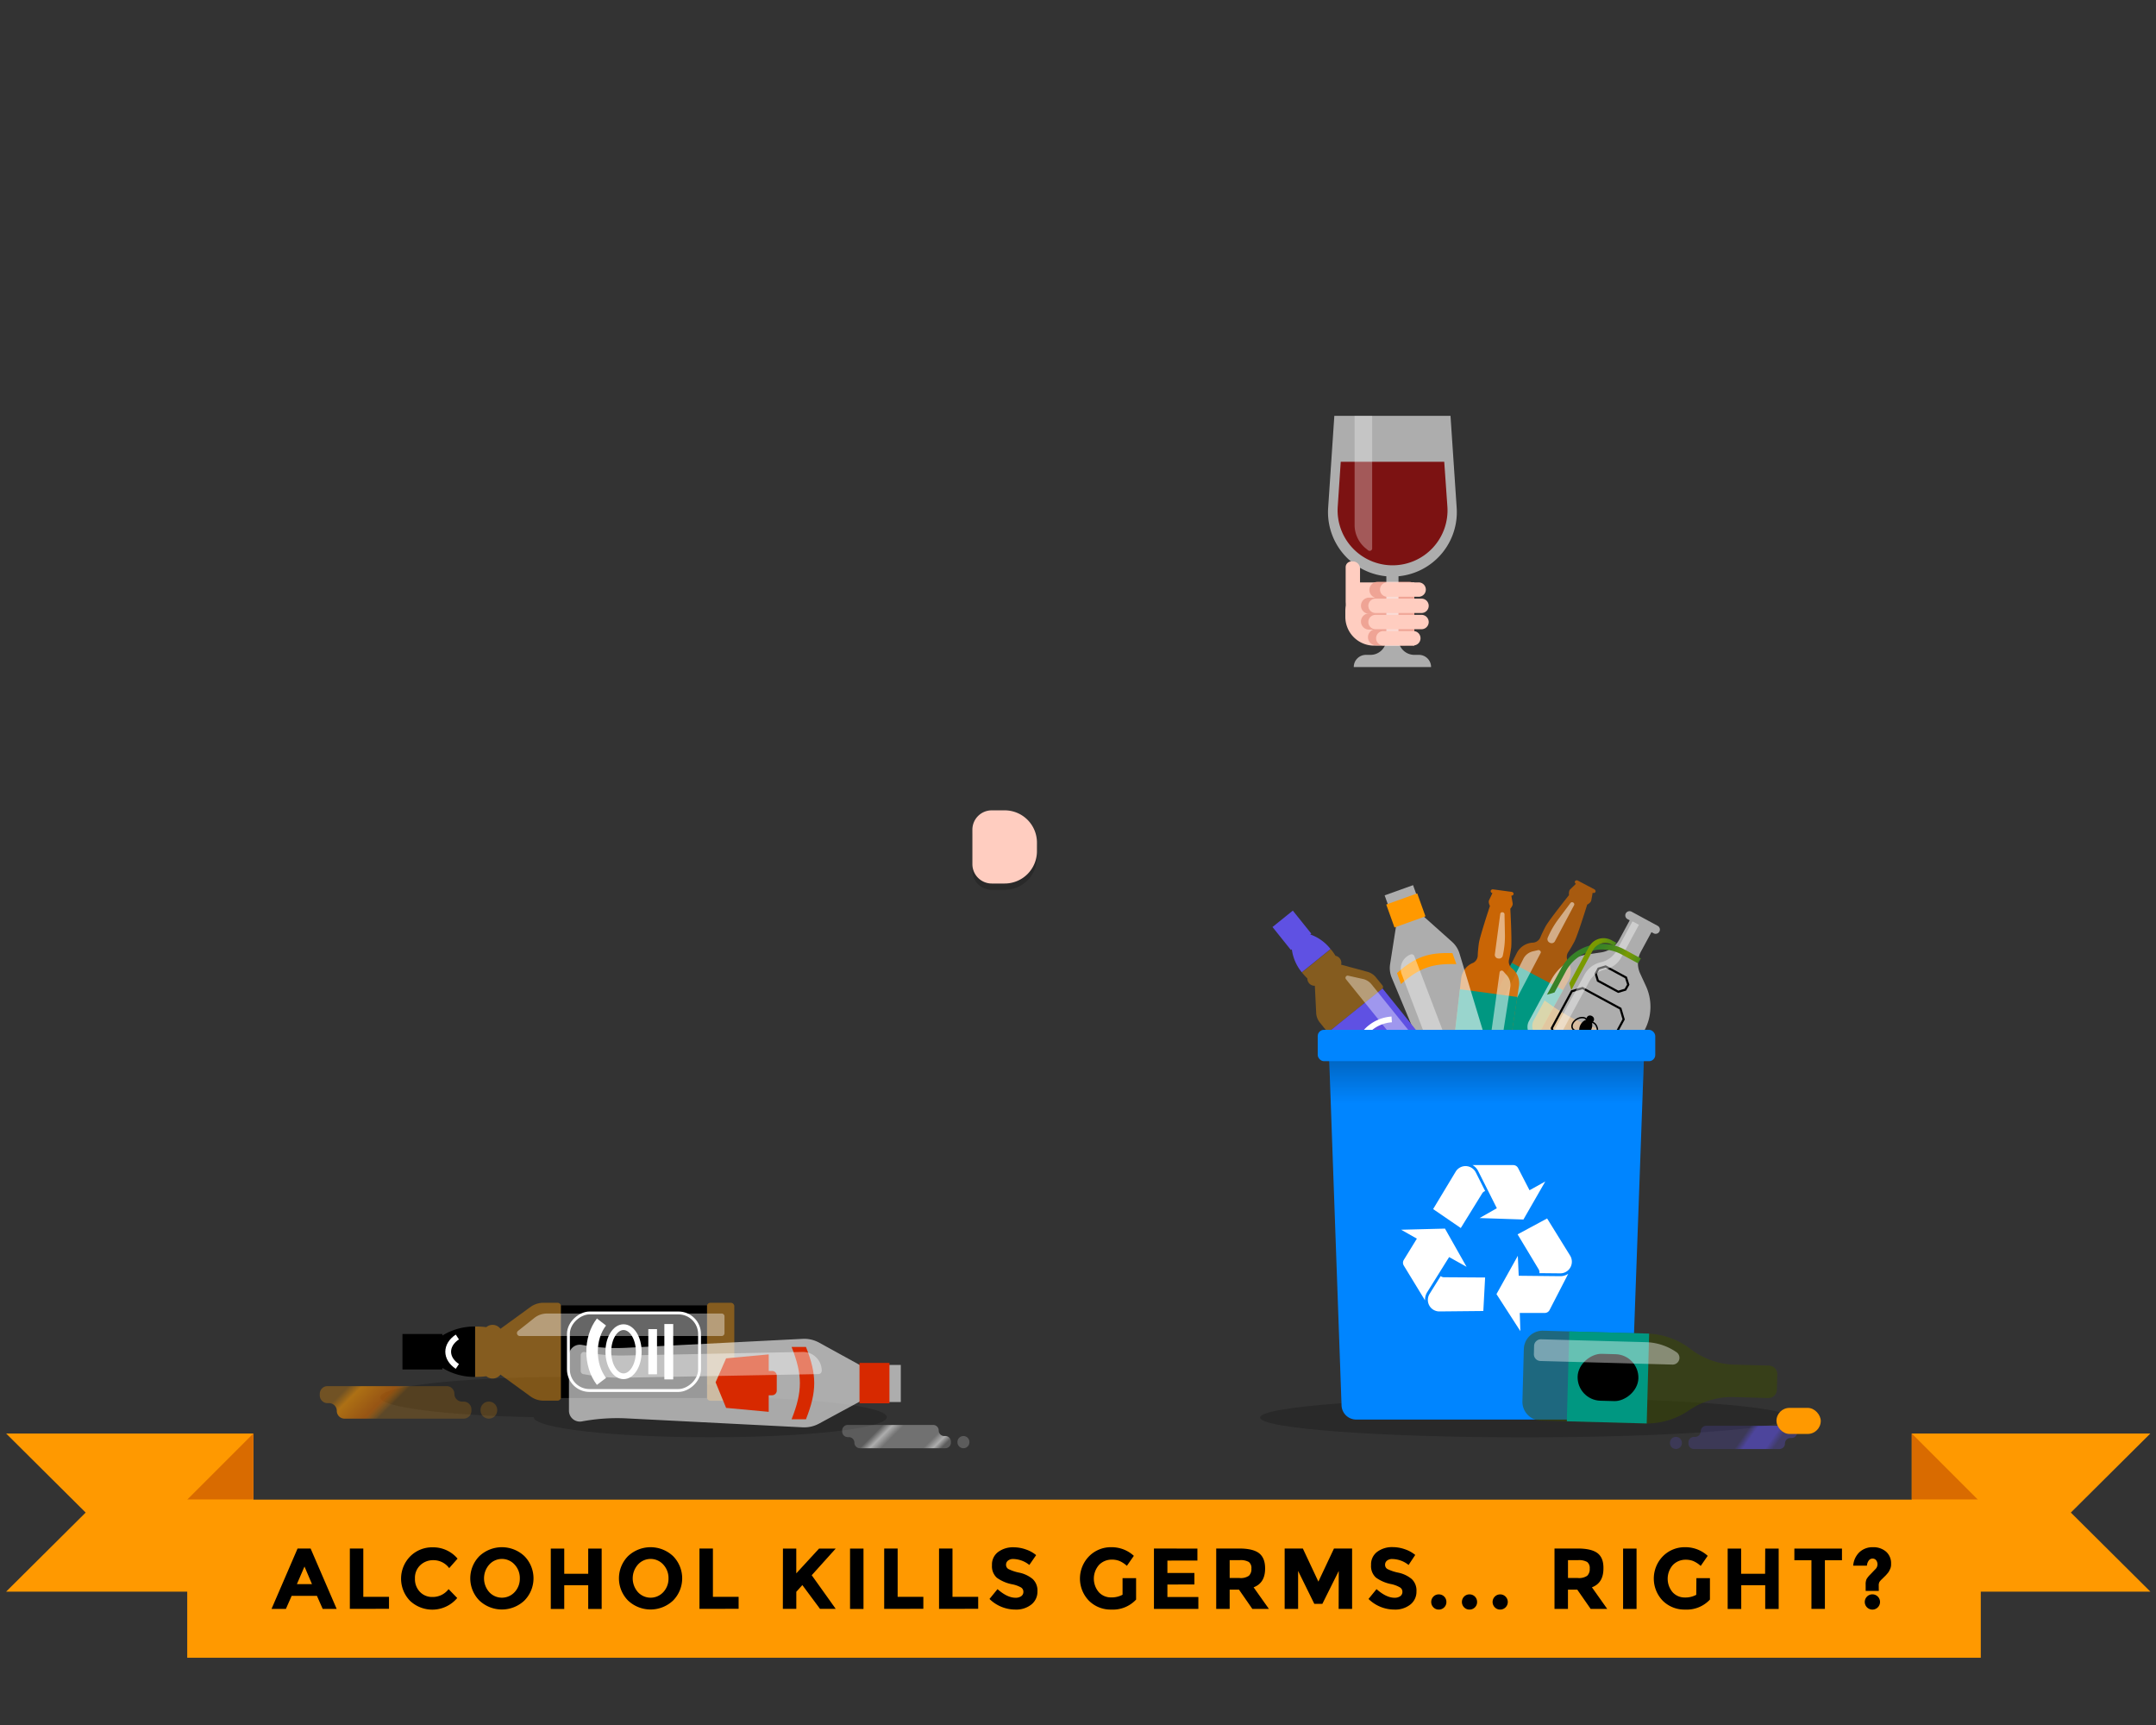 <svg id="art" xmlns="http://www.w3.org/2000/svg" xmlns:xlink="http://www.w3.org/1999/xlink" viewBox="0 0 750 600" width="750" height="600"><rect x="0" y="0" width="750" height="600" fill="#333333" stroke="none"/><defs><style>.cls-1{opacity:0.2;}.cls-2,.cls-21,.cls-5{fill:#d96b00;}.cls-2{opacity:0.7;}.cls-13,.cls-24,.cls-3,.cls-6,.cls-8{fill:#fff;}.cls-3,.cls-30{opacity:0.5;}.cls-4{fill:#009781;}.cls-5{opacity:0.9;}.cls-6{opacity:0.6;}.cls-20,.cls-7,.cls-9{fill:#f90;}.cls-8,.cls-9{opacity:0.4;}.cls-10{fill:#5f51e3;}.cls-11,.cls-12,.cls-15,.cls-16,.cls-29{fill:none;stroke-miterlimit:10;}.cls-11,.cls-12,.cls-29{stroke:#fff;}.cls-11{stroke-width:2px;}.cls-14{opacity:0.8;fill:url(#linear-gradient);}.cls-15,.cls-16{stroke:#000;}.cls-15{stroke-width:0.75px;}.cls-16{stroke-width:0.5px;}.cls-17{fill:url(#linear-gradient-2);}.cls-18{fill:url(#linear-gradient-3);}.cls-19{fill:#ffcdc0;}.cls-20,.cls-21,.cls-27,.cls-28,.cls-31{fill-rule:evenodd;}.cls-22{fill:#efa495;}.cls-23{fill:#7c1212;}.cls-24{opacity:0.3;}.cls-25{fill:#0085ff;}.cls-26{fill:url(#linear-gradient-4);}.cls-27{fill:url(#linear-gradient-5);}.cls-28{fill:url(#linear-gradient-6);}.cls-29{stroke-width:4px;}.cls-30{fill:#3d4d01;}.cls-31{fill:url(#linear-gradient-7);}.cls-32{fill:#d72900;}</style><linearGradient id="linear-gradient" x1="-1736.1" y1="-2025.96" x2="-1701.98" y2="-2025.96" gradientTransform="matrix(0.88, 0.48, -0.48, 0.88, 1096.3, 2961.34)" gradientUnits="userSpaceOnUse"><stop offset="0" stop-color="#f90" stop-opacity="0.8"/><stop offset="0.19" stop-color="#f90" stop-opacity="0.8"/><stop offset="0.37" stop-color="#d96b00" stop-opacity="0.8"/><stop offset="1" stop-color="#f90" stop-opacity="0.8"/></linearGradient><linearGradient id="linear-gradient-2" x1="-1736.31" y1="-2047.26" x2="-1713.59" y2="-2047.26" gradientTransform="matrix(0.88, 0.48, -0.48, 0.88, 1096.3, 2961.34)" gradientUnits="userSpaceOnUse"><stop offset="0.22" stop-color="#378228"/><stop offset="0.33" stop-color="#3c8425"/><stop offset="0.45" stop-color="#49881d"/><stop offset="0.58" stop-color="#5f9011"/><stop offset="0.7" stop-color="#7a9a01"/><stop offset="0.8" stop-color="#66930d"/><stop offset="1" stop-color="#378228"/></linearGradient><linearGradient id="linear-gradient-3" x1="-1731.39" y1="-2050.35" x2="-1723.66" y2="-2050.35" gradientTransform="matrix(0.88, 0.48, -0.48, 0.88, 1096.3, 2961.34)" gradientUnits="userSpaceOnUse"><stop offset="0" stop-color="#7a9a01"/><stop offset="1" stop-color="#378228"/></linearGradient><linearGradient id="linear-gradient-4" x1="517.1" y1="493.76" x2="517.1" y2="364.43" gradientUnits="userSpaceOnUse"><stop offset="0.85" stop-opacity="0"/><stop offset="1" stop-opacity="0.3"/></linearGradient><linearGradient id="linear-gradient-5" x1="-13596.75" y1="489.96" x2="-13625.33" y2="509.97" gradientTransform="matrix(-1, 0, 0, 1, -13007.91, 0)" gradientUnits="userSpaceOnUse"><stop offset="0.57" stop-color="#5f51e3" stop-opacity="0.2"/><stop offset="0.64" stop-color="#5f51e3" stop-opacity="0.6"/><stop offset="0.82" stop-color="#5f51e3" stop-opacity="0.6"/><stop offset="0.89" stop-color="#5f51e3" stop-opacity="0.3"/></linearGradient><linearGradient id="linear-gradient-6" x1="124.6" y1="470.35" x2="159.47" y2="505.22" gradientUnits="userSpaceOnUse"><stop offset="0.12" stop-color="#f90" stop-opacity="0.3"/><stop offset="0.19" stop-color="#f90" stop-opacity="0.6"/><stop offset="0.36" stop-color="#d96b00" stop-opacity="0.6"/><stop offset="0.43" stop-color="#f90" stop-opacity="0.2"/></linearGradient><linearGradient id="linear-gradient-7" x1="302.55" y1="487.18" x2="327.56" y2="512.18" gradientUnits="userSpaceOnUse"><stop offset="0.26" stop-color="#fff" stop-opacity="0.2"/><stop offset="0.33" stop-color="#fff" stop-opacity="0.6"/><stop offset="0.41" stop-color="#fff" stop-opacity="0.3"/><stop offset="0.7" stop-color="#fff" stop-opacity="0.3"/><stop offset="0.77" stop-color="#fff" stop-opacity="0.6"/><stop offset="0.83" stop-color="#fff" stop-opacity="0.2"/></linearGradient></defs><path class="cls-1" d="M260.17,486.05s0-.05,0-.07c0-3.88-28.67-7-64-7s-64,3.15-64,7c0,3.49,23.16,6.38,53.51,6.94h0c0,3.88,27.5,7,61.41,7s61.41-3.15,61.41-7C308.44,489.55,287.77,486.74,260.17,486.05Z"/><path class="cls-2" d="M545.46,334.37a3,3,0,0,1,.07-3.2c.57-.81,1.63-2.67,2.13-3.61,1.15-2.18,4.47-12.9,4.47-12.9s1.26-.64,1.41-1.45l.5-2.71a.68.68,0,0,0,1-.35.79.79,0,0,0-.45-.84l-5.69-3a.77.77,0,0,0-.94.1.67.67,0,0,0,.25,1l-2,1.94c-.58.58-.41,2-.41,2s-7,8.75-8.17,10.93c-.5.93-1.44,2.84-1.79,3.76a3,3,0,0,1-2.58,1.84h-.09a6.65,6.65,0,0,0-5.47,3.49l-17.24,34.1a2.25,2.25,0,0,0,1.17,2.9l12.4,6.58a2.26,2.26,0,0,0,3.06-.65l18.56-33.35a6.67,6.67,0,0,0-.2-6.55Z"/><path class="cls-3" d="M547.23,313.91h0a.7.7,0,0,0-.89.14l-4.2,5.62a31.15,31.15,0,0,0-3.77,6.58h0a1.33,1.33,0,0,0,.71,1.62h0a1.29,1.29,0,0,0,1.78-.4l6.73-12.66A.69.69,0,0,0,547.23,313.91Z"/><polygon class="cls-4" points="512.95 360.53 529.77 369.47 543.74 344.38 525.9 334.91 512.95 360.53"/><path class="cls-3" d="M535,330.49l-1.63.38a5,5,0,0,0-3.42,2.58l-16.28,32.34a1.75,1.75,0,0,0,.93,2.26h0a1.76,1.76,0,0,0,2.41-.53l18.93-36.06C536.2,331,535.59,330.32,535,330.49Z"/><path class="cls-5" d="M512.26,335a3,3,0,0,0,1.8-2.64c0-1,.23-3.11.37-4.17.33-2.43,3.87-13.07,3.87-13.07s-.65-1.24-.3-2l1.17-2.49a.68.68,0,0,1-.58-.86.77.77,0,0,1,.85-.42l6.38.86a.78.78,0,0,1,.71.63.68.68,0,0,1-.79.67l.47,2.71c.14.81-.82,1.85-.82,1.85s.61,11.19.29,13.62c-.14,1-.49,3.14-.74,4.09a2.94,2.94,0,0,0,1,3l.07.07a6.62,6.62,0,0,1,2.41,6l-5.83,37.7a2.25,2.25,0,0,1-2.64,1.67l-13.91-1.87A2.24,2.24,0,0,1,504,378l4.32-37.86a6.64,6.64,0,0,1,4-5.19Z"/><path class="cls-3" d="M522.72,317.32h0a.71.71,0,0,1,.65.64l.14,7a31.21,31.21,0,0,1-.76,7.53h0a1.32,1.32,0,0,1-1.52.9h0A1.3,1.3,0,0,1,520,332l1.9-14.19A.69.69,0,0,1,522.72,317.32Z"/><polygon class="cls-4" points="523.46 375.1 504.58 372.56 507.83 344.08 527.84 346.77 523.46 375.1"/><path class="cls-3" d="M523,337.9l1.11,1.25a5,5,0,0,1,1.28,4.09l-5.59,35.7a1.77,1.77,0,0,1-2.07,1.31h0a1.76,1.76,0,0,1-1.65-1.84l5.6-40.28A.75.75,0,0,1,523,337.9Z"/><path class="cls-6" d="M495.38,318.52l-3.82-10.64-9.89,3.55,3.82,10.64.17-.06-2.09,13.35a8.78,8.78,0,0,0,.58,4.75l19.23,46a54,54,0,0,1,3.51,12.28h0a3.1,3.1,0,0,0,4.11,2.42l14.67-5.27a3.1,3.1,0,0,0,1.63-4.49h0a54.17,54.17,0,0,1-5.12-11.7L507.7,331.62a8.83,8.83,0,0,0-2.55-4l-10.07-9Z"/><rect class="cls-7" x="483.32" y="312.47" width="11.45" height="8.49" transform="translate(-78.32 184.14) rotate(-19.78)"/><path class="cls-7" d="M505.25,331.52c-8.49-.27-12.91,1.32-19.28,6.93l1.38,3.83c6.37-5.61,10.79-7.2,19.27-6.93Z"/><path class="cls-8" d="M513.91,396.26l-4.11,1.48a1,1,0,0,1-1.22-.57h0a54.88,54.88,0,0,0-3-11.2l-18-47.19a5.33,5.33,0,0,1,3.2-6.82h0a1,1,0,0,1,1.22.58l19.54,51.34A54.17,54.17,0,0,1,514.48,395v0A1,1,0,0,1,513.91,396.26Z"/><path class="cls-9" d="M490.5,393.18l18.14-14.62a.9.9,0,0,0,.13-1.26l-3.27-4.06a.89.89,0,0,0-1.26-.14L486.1,387.72A.88.88,0,0,0,486,389l3.27,4.06A.9.9,0,0,0,490.5,393.18Z"/><path class="cls-9" d="M452.85,338.17a19.2,19.2,0,0,0,1.94,2.15,2.51,2.51,0,0,0,2.6,2.56l.47,9.5a5.65,5.65,0,0,0,1.25,3.26l2.26,2.81a.89.89,0,0,0,1.26.14L480.77,344a.9.9,0,0,0,.13-1.26l-2.26-2.8a5.74,5.74,0,0,0-2.93-1.92l-9.18-2.48a2.5,2.5,0,0,0-.48-2.2,2.48,2.48,0,0,0-1.47-.89,19.64,19.64,0,0,0-1.68-2.35h0l-10,8.1Z"/><rect class="cls-10" x="471.56" y="347.14" width="23.75" height="37.4" transform="translate(-122.55 384.27) rotate(-38.86)"/><path class="cls-10" d="M456.15,324.74l-6.42-8-7.07,5.7,6.41,8,.32-.25a15.73,15.73,0,0,0,3.46,8l10-8.1a15.58,15.58,0,0,0-7.07-5.07Z"/><path class="cls-11" d="M472.28,364.13a13.23,13.23,0,0,1,11.85-9.55"/><ellipse class="cls-12" cx="481.76" cy="363.77" rx="6.29" ry="3.9" transform="translate(-121.61 382.76) rotate(-38.86)"/><path class="cls-8" d="M469,339.37l5.12,1.15a5.27,5.27,0,0,1,2.94,1.8l28.14,34.94a.69.69,0,0,1-.16,1l-3.34,2.7a.72.72,0,0,1-1-.05l-32.52-40.36A.77.77,0,0,1,469,339.37Z"/><rect class="cls-13" x="480.65" y="368.46" width="11.58" height="2.23" transform="translate(-124.22 386.98) rotate(-38.86)"/><rect class="cls-13" x="481.94" y="371.66" width="14.19" height="2.27" transform="translate(-125.67 389.33) rotate(-38.86)"/><path class="cls-14" d="M558.18,372.83l-23.1-12.51a3.94,3.94,0,0,1-1.59-5.33l3.82-7,2.7,1.92a57.47,57.47,0,0,0,12.86,6.83h0a57.21,57.21,0,0,1,8.62,4.11l5.82,3.4-3.81,7A3.93,3.93,0,0,1,558.18,372.83Z"/><path class="cls-6" d="M570.82,331l3.67-6.78.75.41a1.48,1.48,0,0,0,2-.6h0a1.47,1.47,0,0,0-.59-2l-9.09-4.93a1.5,1.5,0,0,0-2,.6h0a1.49,1.49,0,0,0,.6,2l.76.41-3.67,6.77a8.59,8.59,0,0,1-6.27,4.39l-4.71.7a17.23,17.23,0,0,0-12.63,8.84l-7.77,14.35a4.28,4.28,0,0,0,1.72,5.79l24.91,13.49a4.28,4.28,0,0,0,5.79-1.72l7.77-14.35a17.24,17.24,0,0,0,.5-15.41l-2-4.33A8.5,8.5,0,0,1,570.82,331Z"/><path class="cls-15" d="M563.7,350.82l-13.19-7.14-3.74,1.11-6.94,12.82c.43,1.46.67,2.28,1.11,3.74l13.19,7.14,3.74-1.11,6.94-12.82C564.37,353.1,564.13,352.28,563.7,350.82Z"/><path class="cls-15" d="M565.63,340l-7.09-3.84-2.48.74-.95,1.75.74,2.48,7.09,3.84,2.48-.74,1-1.74Z"/><ellipse cx="551.62" cy="357.37" rx="2.93" ry="2.05" transform="translate(-25.32 672.23) rotate(-61.56)"/><ellipse cx="553.16" cy="354.52" rx="1.29" ry="1.35" transform="translate(-22 672.1) rotate(-61.56)"/><ellipse class="cls-16" cx="549.55" cy="356.25" rx="2.93" ry="2.05" transform="translate(-105.17 340.33) rotate(-31.56)"/><ellipse class="cls-16" cx="553.69" cy="358.49" rx="2.05" ry="2.93" transform="translate(-9.56 15.22) rotate(-1.56)"/><path class="cls-8" d="M567.89,320.47l-5.42,10a8.49,8.49,0,0,1-5.63,4.24h0A8.51,8.51,0,0,0,551.2,339L539.26,361a1.31,1.31,0,0,0,.53,1.78h0a1.32,1.32,0,0,0,1.78-.53l11.27-20.82a8.52,8.52,0,0,1,5.56-4.23h0A8.43,8.43,0,0,0,564,333l6.14-11.34Z"/><path class="cls-17" d="M570.81,333.36l-5.76-3.12a16.18,16.18,0,0,0-21.92,6.52l-5,9.23,2.64-.79,4-7.45A14.26,14.26,0,0,1,564.13,332l5.66,3.06Z"/><path class="cls-18" d="M561.51,329l-.82-.44a4.86,4.86,0,0,0-6.58,1.95l-7.49,13.85L545.9,342l6.85-12.65a5.78,5.78,0,0,1,7.84-2.33l1.72.93Z"/><path class="cls-1" d="M345,284.1h4.49a11.23,11.23,0,0,1,11.23,11.23v2.95a11.23,11.23,0,0,1-11.23,11.23H345a6.74,6.74,0,0,1-6.74-6.74V290.84A6.74,6.74,0,0,1,345,284.1Z"/><path class="cls-19" d="M345,281.86h4.49a11.22,11.22,0,0,1,11.23,11.22v3a11.23,11.23,0,0,1-11.23,11.23H345a6.74,6.74,0,0,1-6.74-6.74V288.59A6.73,6.73,0,0,1,345,281.86Z"/><polygon class="cls-20" points="2.13 498.61 88.13 498.61 88.13 553.61 2.13 553.61 29.8 526.11 2.13 498.61"/><polygon class="cls-20" points="748.04 498.61 665.04 498.61 665.04 553.61 748.04 553.61 720.38 526.11 748.04 498.61"/><polygon class="cls-21" points="665.04 498.61 688.04 521.61 665.04 521.61 665.04 498.61"/><polygon class="cls-21" points="88.13 498.61 65.13 521.61 88.13 521.61 88.13 498.61"/><rect class="cls-7" x="65.13" y="521.61" width="623.92" height="55"/><path d="M112.25,559.61l-2-4.53h-8.79l-2,4.53h-5l9.06-21h4.53l9.06,21Zm-6.33-14.73L103.28,551h5.25Z"/><path d="M121.7,559.61v-21h4.68v16.8h8.94v4.17Z"/><path d="M150.41,555.47a6.91,6.91,0,0,0,5.64-2.73l3,3.09a11.31,11.31,0,0,1-16.39,1,11.07,11.07,0,0,1,.06-15.51,10.75,10.75,0,0,1,7.81-3.12,11.08,11.08,0,0,1,8.64,3.93l-2.91,3.3a6.82,6.82,0,0,0-5.52-2.76,6.42,6.42,0,0,0-4.51,1.72,6,6,0,0,0-1.88,4.65,6.36,6.36,0,0,0,1.77,4.7A5.84,5.84,0,0,0,150.41,555.47Z"/><path d="M182.42,556.71a11.41,11.41,0,0,1-15.66,0,11,11,0,0,1,0-15.45,11.44,11.44,0,0,1,15.66,0,11,11,0,0,1,0,15.45ZM180.83,549a6.85,6.85,0,0,0-1.8-4.78,5.93,5.93,0,0,0-8.85,0,7.23,7.23,0,0,0,0,9.55,6,6,0,0,0,8.85,0A6.81,6.81,0,0,0,180.83,549Z"/><path d="M204.62,538.64h4.68v21h-4.68v-8.25h-8.34v8.25H191.6v-21h4.68v8.76h8.34Z"/><path d="M234.14,556.71a11.41,11.41,0,0,1-15.66,0,11,11,0,0,1,0-15.45,11.44,11.44,0,0,1,15.66,0,11,11,0,0,1,0,15.45ZM232.55,549a6.85,6.85,0,0,0-1.8-4.78,5.93,5.93,0,0,0-8.85,0,7.23,7.23,0,0,0,0,9.55,6,6,0,0,0,8.85,0A6.81,6.81,0,0,0,232.55,549Z"/><path d="M243.32,559.61v-21H248v16.8h8.94v4.17Z"/><path d="M272.36,538.64H277v8.61l7.92-8.61h5.79l-8.34,9.27q1.08,1.5,4,5.59l4.35,6.11h-5.46l-6.15-8.28-2.1,2.34v5.94h-4.68Z"/><path d="M295.7,538.64h4.68v21H295.7Z"/><path d="M307.58,559.61v-21h4.68v16.8h8.94v4.17Z"/><path d="M326.66,559.61v-21h4.68v16.8h8.94v4.17Z"/><path d="M350.65,542.82a1.81,1.81,0,0,0-.68,1.47,1.67,1.67,0,0,0,.83,1.46,15.15,15.15,0,0,0,3.81,1.27,10.7,10.7,0,0,1,4.63,2.21,5.45,5.45,0,0,1,1.65,4.29,5.65,5.65,0,0,1-2.11,4.57,8.45,8.45,0,0,1-5.57,1.76,12.88,12.88,0,0,1-9-3.69l2.79-3.42q3.39,3,6.27,3a3.31,3.31,0,0,0,2-.56,1.78,1.78,0,0,0,.73-1.5,1.75,1.75,0,0,0-.78-1.5,10.2,10.2,0,0,0-3.09-1.12,13.41,13.41,0,0,1-5.35-2.27,5.35,5.35,0,0,1-1.7-4.38,5.42,5.42,0,0,1,2.15-4.6,8.62,8.62,0,0,1,5.35-1.62,12.88,12.88,0,0,1,4.2.72,11.25,11.25,0,0,1,3.66,2l-2.37,3.42a9.23,9.23,0,0,0-5.64-2.07A2.8,2.8,0,0,0,350.65,542.82Z"/><path d="M390.5,548.93h4.71v7.44a11,11,0,0,1-8.64,3.48,10.66,10.66,0,0,1-7.75-3.06,11.07,11.07,0,0,1,.06-15.51,10.63,10.63,0,0,1,7.71-3.12,11.39,11.39,0,0,1,7.84,3L392,544.64a9.28,9.28,0,0,0-2.59-1.7,7,7,0,0,0-2.57-.46,6.14,6.14,0,0,0-4.5,1.81,7.24,7.24,0,0,0-.07,9.54,5.66,5.66,0,0,0,4.18,1.79,8,8,0,0,0,4.05-.93Z"/><path d="M416.54,538.64v4.17H406.1v4.32h9.39v4H406.1v4.35h10.77v4.14H401.42v-21Z"/><path d="M440.09,545.6q0,5-4,6.51l5.31,7.5h-5.76L431,552.92h-3.24v6.69h-4.68v-21H431q4.89,0,7,1.65T440.09,545.6Zm-5.64,2.49a3.18,3.18,0,0,0,.87-2.48,2.64,2.64,0,0,0-.9-2.32,5.76,5.76,0,0,0-3.15-.63h-3.51v6.21h3.42A5,5,0,0,0,434.45,548.09Z"/><path d="M465.71,546.41,460,557.87h-2.79l-5.64-11.46v13.2h-4.68v-21h6.33l5.4,11.52,5.43-11.52h6.3v21h-4.68Z"/><path d="M482.5,542.82a1.81,1.81,0,0,0-.68,1.47,1.67,1.67,0,0,0,.83,1.46,15.15,15.15,0,0,0,3.81,1.27,10.7,10.7,0,0,1,4.63,2.21,5.45,5.45,0,0,1,1.65,4.29,5.65,5.65,0,0,1-2.11,4.57,8.45,8.45,0,0,1-5.57,1.76,12.88,12.88,0,0,1-9-3.69l2.79-3.42q3.39,3,6.27,3a3.31,3.31,0,0,0,2-.56,1.78,1.78,0,0,0,.73-1.5,1.75,1.75,0,0,0-.78-1.5A10.2,10.2,0,0,0,484,551a13.41,13.41,0,0,1-5.35-2.27,5.35,5.35,0,0,1-1.7-4.38,5.42,5.42,0,0,1,2.15-4.6,8.62,8.62,0,0,1,5.35-1.62,12.88,12.88,0,0,1,4.2.72,11.25,11.25,0,0,1,3.66,2L490,544.34a9.23,9.23,0,0,0-5.64-2.07A2.8,2.8,0,0,0,482.5,542.82Z"/><path d="M498.64,559.08a2.67,2.67,0,0,1,0-3.75,2.53,2.53,0,0,1,1.87-.76,2.6,2.6,0,0,1,2.64,2.64,2.53,2.53,0,0,1-.76,1.87,2.58,2.58,0,0,1-1.88.77A2.54,2.54,0,0,1,498.64,559.08Z"/><path d="M509.32,559.08a2.67,2.67,0,0,1,0-3.75,2.53,2.53,0,0,1,1.87-.76,2.6,2.6,0,0,1,2.64,2.64,2.53,2.53,0,0,1-.76,1.87,2.58,2.58,0,0,1-1.88.77A2.54,2.54,0,0,1,509.32,559.08Z"/><path d="M520,559.08a2.64,2.64,0,0,1,1.87-4.51,2.64,2.64,0,1,1,0,5.28A2.53,2.53,0,0,1,520,559.08Z"/><path d="M557.78,545.6q0,5-4,6.51l5.31,7.5h-5.76l-4.65-6.69h-3.24v6.69h-4.68v-21h8q4.89,0,7,1.65T557.78,545.6Zm-5.64,2.49a3.18,3.18,0,0,0,.87-2.48,2.64,2.64,0,0,0-.9-2.32,5.76,5.76,0,0,0-3.15-.63h-3.51v6.21h3.42A5,5,0,0,0,552.14,548.09Z"/><path d="M564.62,538.64h4.68v21h-4.68Z"/><path d="M590.12,548.93h4.71v7.44a11,11,0,0,1-8.64,3.48,10.68,10.68,0,0,1-7.76-3.06,11.1,11.1,0,0,1,.06-15.51,10.63,10.63,0,0,1,7.71-3.12,11.42,11.42,0,0,1,7.85,3l-2.43,3.51a9.31,9.31,0,0,0-2.6-1.7,6.93,6.93,0,0,0-2.56-.46,6.14,6.14,0,0,0-4.5,1.81,7.25,7.25,0,0,0-.08,9.54,5.68,5.68,0,0,0,4.19,1.79,8,8,0,0,0,4-.93Z"/><path d="M614.06,538.64h4.68v21h-4.68v-8.25h-8.34v8.25H601v-21h4.68v8.76h8.34Z"/><path d="M634.82,542.69v16.92h-4.68V542.69H624.2v-4.05h16.56v4.05Z"/><path d="M653.57,553.37H649v-2.25a4.23,4.23,0,0,1,.31-1.85,8,8,0,0,1,1.34-1.66l2-2.1a2.37,2.37,0,0,0,0-2.82,1.57,1.57,0,0,0-1.26-.57,1.6,1.6,0,0,0-1.31.67,3.47,3.47,0,0,0-.64,1.79h-4.77a7.21,7.21,0,0,1,2.19-4.71,6.62,6.62,0,0,1,4.66-1.71,6.69,6.69,0,0,1,4.56,1.53,5.32,5.32,0,0,1,1.76,4.23,4,4,0,0,1-.3,1.78l-.42.84a4.16,4.16,0,0,1-.56.77c-.29.34-.48.56-.58.66l-1.37,1.35a4.53,4.53,0,0,0-.85,1,2.76,2.76,0,0,0-.21,1.22Zm-4.1,5.71a2.65,2.65,0,0,1,3.75-3.75,2.65,2.65,0,0,1-3.75,3.75Z"/><path class="cls-19" d="M492,202.57v22h-14a10,10,0,0,1-10-10v-2c0-5.52,3.59-9.51,3.12-10Z"/><path class="cls-22" d="M479.17,202.39h11.21A1.62,1.62,0,0,1,492,204v4a0,0,0,0,1,0,0H479.17a2.8,2.8,0,0,1-2.8-2.8v0A2.8,2.8,0,0,1,479.17,202.39Z"/><path class="cls-22" d="M476.24,207.88H492a0,0,0,0,1,0,0v5.6a0,0,0,0,1,0,0H476.24a2.8,2.8,0,0,1-2.8-2.8v0A2.8,2.8,0,0,1,476.24,207.88Z"/><path class="cls-22" d="M476.24,213.37H492a0,0,0,0,1,0,0V219a0,0,0,0,1,0,0H476.24a2.8,2.8,0,0,1-2.8-2.8v0A2.8,2.8,0,0,1,476.24,213.37Z"/><path class="cls-22" d="M478.67,218.87H492a0,0,0,0,1,0,0V221a3.45,3.45,0,0,1-3.45,3.45h-9.88a2.8,2.8,0,0,1-2.8-2.8v0a2.8,2.8,0,0,1,2.8-2.8Z"/><path class="cls-6" d="M486.49,200.44a22.41,22.41,0,0,0,20.24-23.8l-2.15-32H464.17l-2.15,32a22.4,22.4,0,0,0,20.24,23.8v21.82a5.52,5.52,0,0,1-5.52,5.52h-1.58a4.23,4.23,0,0,0-4.23,4.23h26.89a4.23,4.23,0,0,0-4.23-4.23H492a5.52,5.52,0,0,1-5.52-5.52Z"/><path class="cls-23" d="M502.4,160.61h-36l-1.05,15.62a19.12,19.12,0,0,0,19.07,20.4h0a19.12,19.12,0,0,0,19.08-20.4Z"/><path class="cls-24" d="M475.05,190.7l.87.71a.86.86,0,0,0,1.41-.67v-46.1h-6.11v38A10.51,10.51,0,0,0,475.05,190.7Z"/><path class="cls-19" d="M496,205.08a2.5,2.5,0,0,1-2.5,2.49H482.56a2.5,2.5,0,0,1,0-5h10.92A2.5,2.5,0,0,1,496,205.08Z"/><path class="cls-19" d="M497,210.72a2.5,2.5,0,0,1-2.5,2.5h-16a2.5,2.5,0,0,1,0-5h16A2.49,2.49,0,0,1,497,210.72Z"/><path class="cls-19" d="M497,216.37a2.5,2.5,0,0,1-2.5,2.49h-16a2.5,2.5,0,0,1,0-5h16A2.5,2.5,0,0,1,497,216.37Z"/><path class="cls-19" d="M494.15,222a2.49,2.49,0,0,1-2.49,2.5H481.2a2.5,2.5,0,0,1,0-5h10.46A2.48,2.48,0,0,1,494.15,222Z"/><path class="cls-19" d="M470.11,195.28h.5a2.5,2.5,0,0,1,2.5,2.5v16.47a5,5,0,0,1-5-5v-12A2,2,0,0,1,470.11,195.28Z"/><ellipse class="cls-1" cx="530.45" cy="493.06" rx="92.1" ry="6.89"/><path class="cls-25" d="M572,364.43H462.24l4.44,124.41a5.11,5.11,0,0,0,5.1,4.92h90.64a5.11,5.11,0,0,0,5.1-4.92Z"/><path class="cls-26" d="M572,364.43H462.24l4.44,124.41a5.11,5.11,0,0,0,5.1,4.92h90.64a5.11,5.11,0,0,0,5.1-4.92Z"/><path class="cls-13" d="M516.64,414.28l-3.25-6.46a4,4,0,0,0-3.59-2.22,4,4,0,0,0-3.43,1.95l-7.83,13,9.62,6.59,7.48-12.11A1.83,1.83,0,0,1,516.64,414.28Z"/><path class="cls-13" d="M532.07,414l-4-7.75a1.87,1.87,0,0,0-1.66-1H512.24a4.93,4.93,0,0,1,2,2.14l6.46,12.86-6,3.42,15.25.51,7.6-13.23Z"/><path class="cls-13" d="M535.5,442.83l7.22.07a4,4,0,0,0,3.62-2.17,4.06,4.06,0,0,0-.15-4l-8-12.92-10.27,5.53,7.34,12.19A2,2,0,0,1,535.5,442.83Z"/><path class="cls-13" d="M528.68,456.68l8.71,0a1.88,1.88,0,0,0,1.64-1l6.51-12.63a4.91,4.91,0,0,1-2.83.84l-14.4-.15L528,436.8l-7.43,13.33L528.88,463Z"/><path class="cls-13" d="M501.16,443.86,497.33,450a4,4,0,0,0,3.43,6.15L516,456l.62-11.65-14.23-.09A1.87,1.87,0,0,1,501.16,443.86Z"/><path class="cls-13" d="M492.88,430.83l-4.56,7.42a1.88,1.88,0,0,0,0,1.93l7.4,12.13a5,5,0,0,1,.76-2.86l7.62-12.21,6.07,3.39-7.51-13.29-15.25.39Z"/><rect class="cls-25" x="458.39" y="358.2" width="117.42" height="10.91" rx="2.18"/><path class="cls-27" d="M583,499.78h0a2.08,2.08,0,0,1,2.08,2.08v.08A2.08,2.08,0,0,1,583,504h0a2.08,2.08,0,0,1-2.08-2.08v-.08A2.08,2.08,0,0,1,583,499.78Zm8.6-1.93h0a1.92,1.92,0,0,1-1.93,1.93h-.39a1.93,1.93,0,0,0-1.93,1.93v.38a1.93,1.93,0,0,0,1.93,1.93H619a1.92,1.92,0,0,0,1.93-1.93h0a1.92,1.92,0,0,1,1.93-1.92h.39a1.94,1.94,0,0,0,1.93-1.93v-.39a1.93,1.93,0,0,0-1.93-1.93H593.57A1.92,1.92,0,0,0,591.64,497.85Z"/><path class="cls-28" d="M170.06,493.44h0a2.9,2.9,0,0,1-2.9-2.91v-.12a2.9,2.9,0,0,1,2.9-2.9h0a2.9,2.9,0,0,1,2.9,2.9v.12A2.9,2.9,0,0,1,170.06,493.44Zm-14.69-11.31H113.93a2.69,2.69,0,0,0-2.69,2.69v.54a2.68,2.68,0,0,0,2.69,2.69h.54a2.7,2.7,0,0,1,2.69,2.69h0a2.69,2.69,0,0,0,2.69,2.7h41.44a2.7,2.7,0,0,0,2.7-2.7v-.53a2.7,2.7,0,0,0-2.7-2.7h-.53a2.68,2.68,0,0,1-2.69-2.69h0A2.7,2.7,0,0,0,155.37,482.13Z"/><path class="cls-9" d="M255.44,486V454.35a1.22,1.22,0,0,0-1.22-1.21h-7.08a1.22,1.22,0,0,0-1.22,1.21V486a1.22,1.22,0,0,0,1.22,1.21h7.08A1.22,1.22,0,0,0,255.44,486Z"/><path class="cls-9" d="M165.25,478.92a26.4,26.4,0,0,0,3.92-.23,3.4,3.4,0,0,0,4.92-.57l10.45,7.59a7.65,7.65,0,0,0,4.51,1.47h4.89a1.22,1.22,0,0,0,1.22-1.21V454.35a1.22,1.22,0,0,0-1.22-1.21h-4.89a7.69,7.69,0,0,0-4.52,1.46l-10.44,7.59a3.4,3.4,0,0,0-4.92-.57,26.42,26.42,0,0,0-3.92-.22h0v17.51Z"/><rect x="195.16" y="454.04" width="50.76" height="32.22"/><path d="M153.87,464H140v12.34h13.88v-.56a21.19,21.19,0,0,0,11.38,3.14V461.4a21.28,21.28,0,0,0-11.38,3.14Z"/><path class="cls-11" d="M159.1,475.28c-4.25-2.83-4.25-7.41,0-10.24"/><path class="cls-29" d="M209.23,480.49c-4.36-5.71-4.36-15,0-20.66"/><ellipse class="cls-11" cx="216.91" cy="470.16" rx="5.29" ry="8.54"/><rect class="cls-12" x="207.05" y="447.35" width="26.97" height="45.62" rx="7.33" transform="translate(-249.62 690.7) rotate(-90)"/><path class="cls-8" d="M180.26,462.88l5.58-4.43a7.07,7.07,0,0,1,4.4-1.57h60.88a1,1,0,0,1,.91,1v5.82a1,1,0,0,1-.91,1H180.78A1,1,0,0,1,180.26,462.88Z"/><rect class="cls-13" x="219.18" y="468.65" width="15.71" height="3.02" transform="translate(-243.12 697.19) rotate(-90)"/><rect class="cls-13" x="223.03" y="468.61" width="19.26" height="3.08" transform="translate(-237.5 702.82) rotate(-90)"/><path class="cls-30" d="M603.11,485.94l12,.33a2.94,2.94,0,0,0,3-2.86l.15-5.42a3,3,0,0,0-2.86-3l-12.05-.33a26.11,26.11,0,0,1-15.21-5.4h0a26,26,0,0,0-15.2-5.41l-36.13-1a6.56,6.56,0,0,0-6.72,6.37l-.49,18.17a6.54,6.54,0,0,0,6.37,6.72l36.12,1a26.07,26.07,0,0,0,15.47-4.57h0A26.13,26.13,0,0,1,603.11,485.94Z"/><rect class="cls-4" x="543.72" y="465.21" width="31.27" height="27.8" transform="translate(1053.43 -67.08) rotate(91.55)"/><rect x="551.2" y="468.53" width="16.32" height="21.15" rx="8.16" transform="translate(1053.43 -67.08) rotate(91.55)"/><path class="cls-8" d="M583.24,470.36h0a19.65,19.65,0,0,0-10.68-3.52l-36.48-1a2.36,2.36,0,0,0-2.42,2.3l-.07,2.84a2.34,2.34,0,0,0,2.29,2.41l46,1.25A2.36,2.36,0,0,0,583.24,470.36Z"/><rect class="cls-7" x="617.97" y="489.7" width="15.41" height="9.06" rx="4.53"/><path class="cls-31" d="M335.15,503.73h0a2.08,2.08,0,0,1-2.08-2.08v-.08a2.08,2.08,0,0,1,2.08-2.08h0a2.08,2.08,0,0,1,2.08,2.08v.08A2.08,2.08,0,0,1,335.15,503.73Zm-10.53-8.1H294.9a1.93,1.93,0,0,0-1.93,1.93v.38a1.93,1.93,0,0,0,1.93,1.93h.39a1.94,1.94,0,0,1,1.93,1.93h0a1.92,1.92,0,0,0,1.93,1.93h29.71a1.92,1.92,0,0,0,1.93-1.93v-.38a1.92,1.92,0,0,0-1.93-1.93h-.38a1.93,1.93,0,0,1-1.93-1.93h0A1.93,1.93,0,0,0,324.62,495.63Z"/><path class="cls-6" d="M299.48,487.66h13.88v-12.9H299.48V475l-14.54-8a10.78,10.78,0,0,0-5.73-1.31l-61.15,3.1a66.71,66.71,0,0,1-15.64-1h0a3.8,3.8,0,0,0-4.5,3.74v19.13a3.8,3.8,0,0,0,4.5,3.74h0a67.26,67.26,0,0,1,15.64-1.05l61.18,3.11a10.82,10.82,0,0,0,5.68-1.29l14.56-7.89Z"/><rect class="cls-32" x="297.17" y="475.87" width="14.05" height="10.42" transform="translate(785.28 176.89) rotate(90)"/><path class="cls-32" d="M280.37,493.65c3.83-9.69,3.83-15.45,0-25.14h-5c3.84,9.69,3.84,15.45,0,25.14Z"/><path class="cls-32" d="M268.57,476.85h-1.16v-5.76l-14.82,1.38-3.66,8.33,3.66,8.9,14.82,1.37v-5.76h1.16a1.63,1.63,0,0,0,1.64-1.64v-5.18A1.64,1.64,0,0,0,268.57,476.85Z"/><path class="cls-8" d="M202,476.78v-5.37a1.17,1.17,0,0,1,1.17-1.17h0a66.56,66.56,0,0,0,14.15,1.23l62-1.23a6.54,6.54,0,0,1,6.54,6.54h0a1.18,1.18,0,0,1-1.17,1.17l-67.41,1.24A67.13,67.13,0,0,1,203.21,478h0A1.17,1.17,0,0,1,202,476.78Z"/></svg>